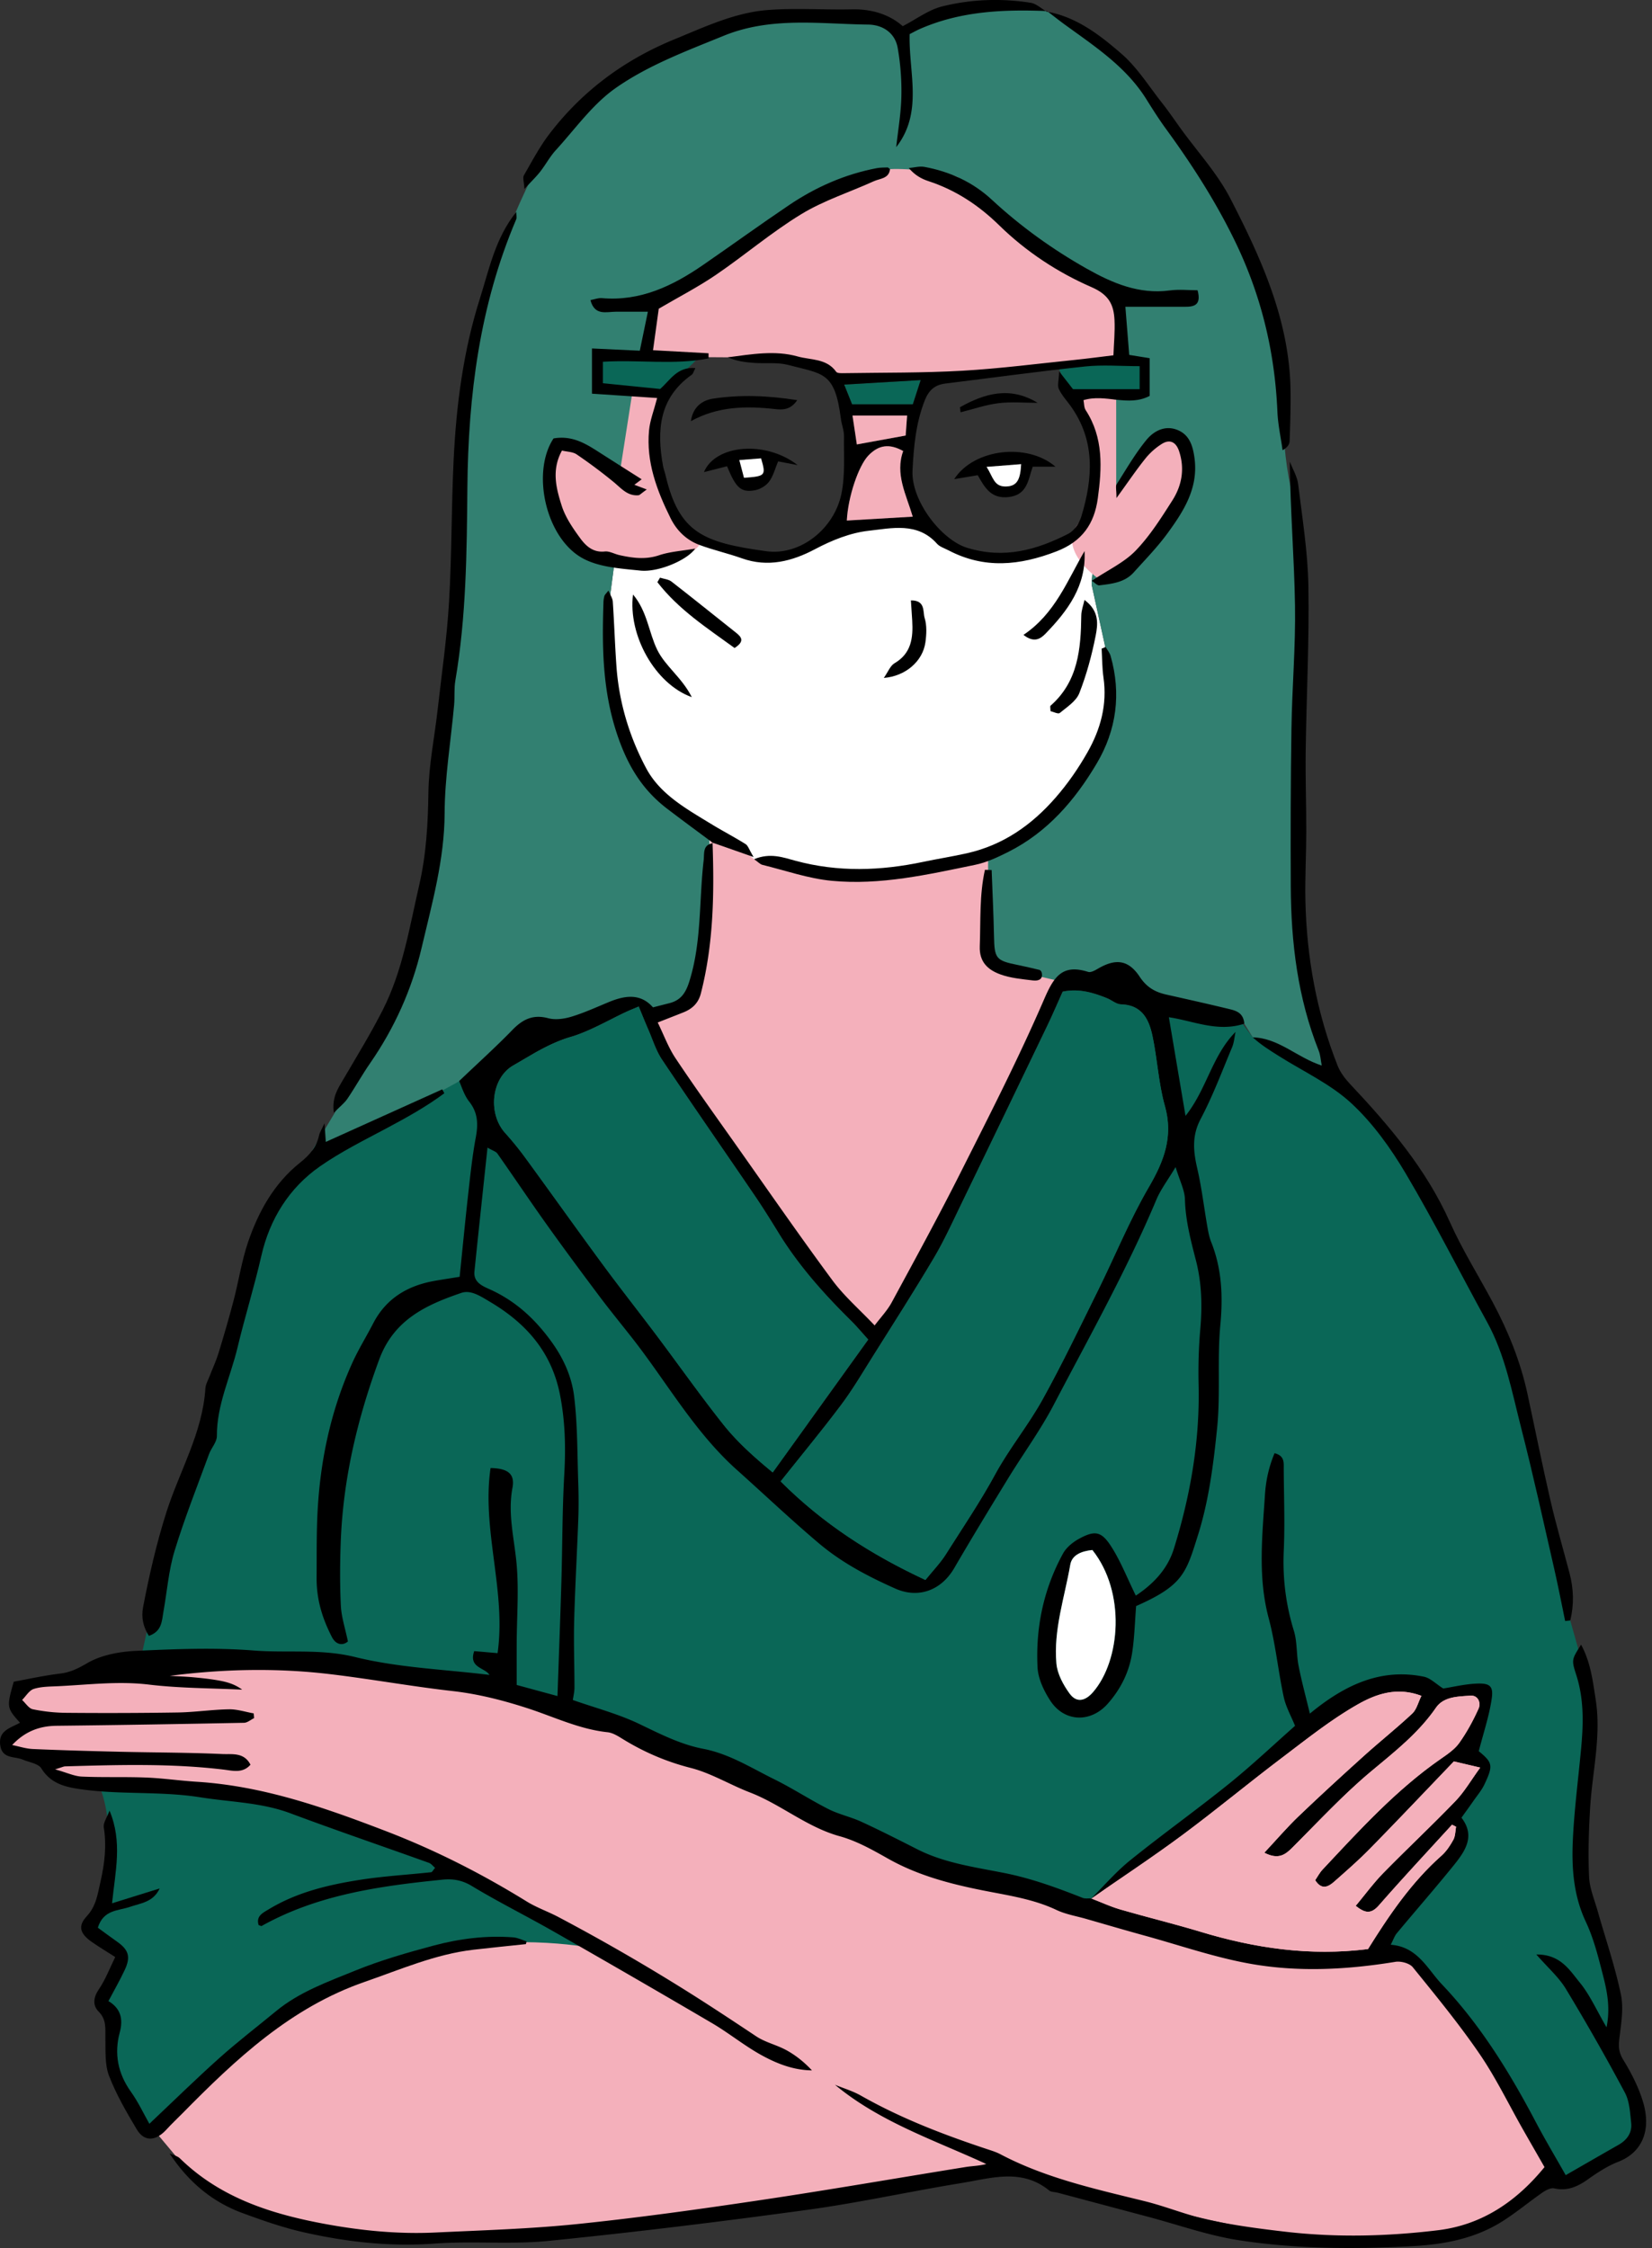 <svg version="1.0" id="Layer_1" xmlns="http://www.w3.org/2000/svg" x="0" y="0" width="230" height="313" xml:space="preserve"><rect width="100%" height="100%" fill="#333333" stroke="none"/><style>.st0{fill:#f4b0bb}.st1{fill:#fff}.st3{fill:#0a6757}</style><g id="XMLID_1039_"><path id="XMLID_1042_" class="st3" d="M128.184 52.916l-1.093 3.374h-8.463l-1.102-2.744 10.658-.63z"/><path id="XMLID_1041_" class="st3" d="M97.364 49.723l-5.184 5.011-9.764-.533 1.524-4.831z"/><path id="XMLID_1040_" class="st3" d="M147.255 50.896l5.912-.806 6.034.403.384 4.241-10.6.408z"/></g><path id="XMLID_1038_" class="st0" d="M98.383 115.391l6.534 3.933.373.188 6.132 1.468 8.109.76 13.274-1.357 5.372-1.818-.718 3.615.089 7.7.357 3.148 1.629 1.736 4.396 1.004 4.449.757-13.458 27.869-12.915 21.49-8.358-8.629-22.304-32.017-.868-4.016 5.535-1.872 1.791-4.857z"/><g id="XMLID_1031_"><path id="XMLID_1037_" class="st1" d="M98.383 125.573l.137.041.148-3.434c-.07.948-.166 2.114-.285 3.393z"/><path id="XMLID_1033_" class="st1" d="M143.522 115.906l10.917-13.384.072-9.571-2.506-11.453v-.633l.759-8.739-1.167-.154-2.114 3.071-5.798 1.928-8.385.677-4.151-2.768-4.072-2.407-5.939.779-6.025 1.384-4.803 2.335-3.987.677-3.389-.677-6.747-2.19-2.366-3.5-7.441.725-1.417 10.768s-1.499 8.994 1.221 16.546c2.719 7.551 2.801 11.133 9.312 14.552l3.256 2.279.062 2.697.179-4.137 5.996 4.914 6.065 1.481h14.534l12.333-1.745 5.601-3.455z"/><path id="XMLID_1032_" class="st1" d="M137.548 125.021l-.178 1.6.168-.089z"/></g><path id="XMLID_1030_" d="M43.442 160.224s4.435-7.443 7.202-12.001c2.768-4.558 6.714-12.047 8.525-25.967 1.812-13.919 4.417-33.7 4.417-33.7l.651-29.385s-.174-16.28 12.164-39.072c0 0 13.153-15.71 29.921-17.827C123.09.156 125.45 5.04 125.45 5.04s4.478-3.174 9.442-3.907c4.966-.732 9.882-1.081 16.119 3.175 6.238 4.256 15.302 16.738 18.313 22.004 3.012 5.265 8.466 15.603 8.791 19.917.326 4.314.037 14.625 1.565 21.557 1.528 6.933 1.284 45.843 1.284 45.843l.015 18.233 4.788 18.545-11.349-5.977-1.182-1.904-29.31-6.756-6.431-2.604.081-13.594 5.942-3.663 10.917-13.384.072-9.571-2.506-11.453v-.633l2.251-25.928 4.944-.189v-4.256l-4.586.318.786-9.06-63.216.956-1.447 6.66h-7.362l-.505 4.182 6.732 1.041-2.35 10.814-2.286 17.368s-1.499 8.994 1.221 16.546c2.719 7.551 2.801 11.133 9.312 14.552l3.256 2.279.081 3.582s-.896 16.199-3.093 19.618l-5.128 2.279-1.684-1.492-33.003 14.782-12.482 5.304z" fill="#328071"/><path id="XMLID_1028_" class="st0" d="M21.286 296.372s17.997-18.721 31.909-22.684c13.911-3.964 20.743-5.291 28.86-2.545 0 0-17.248-11.022-25.496-13.953-8.249-2.93-19.211-6.838-27.134-7.598s-20.94-.016-23.389-4.097c0 0-5.129-1.872-4.966-3.012s4.396-2.931 4.396-2.931-3.5-1.303-3.175-2.849c.326-1.547-.038-1.065 3.907-2.604 3.946-1.539 11.966-2.85 20.758-3.256 8.791-.408 41.188 3.174 54.131 7.895 12.943 4.722 45.842 19.045 65.447 25.887l3.744.406s8.547-6.431 17.583-13.432c9.035-7 20.161-19.24 29.06-17.094l2.85 1.709s4.069-1.469 6.675-.693c2.604.775-2.523 8.834-2.523 8.834s3.256.651 2.441 2.768c-.813 2.117-4.396 6.508-4.396 6.508s4.151.9-.325 6.109c-4.478 5.209-10.094 10.664-9.524 12.455l2.687-.456 3.256 2.735s7.001 7.65 10.175 13.023c3.175 5.373 7.814 14.001 7.814 14.001s-4.721 8.222-18.478 10.501-39.642-5.455-58.527-10.664l-44.446 7.49-35.328 2.769-16.967-1.872-9.488-3.012-6.431-4.233-5.1-6.105z"/><path id="XMLID_1027_" class="st0" d="M88.045 54.603l-1.862 11.918s-6.289-4.816-8.786-4.646c-2.496.17.216 13.456 2.497 13.954 2.28.499 1.736 2.899 9.116 2.589 7.381-.31 8.35-2.558 8.35-2.558s-5.969-4.32-6.612-14.917l1.433-5.803-4.136-.537z"/><path id="XMLID_1026_" class="st0" d="M155.401 55.648l.003 12.692s3.175-6.26 5.782-7.396c2.606-1.135 4.341.653 4.341 1.963s-.868 8.798-5.535 13.14c-4.667 4.341-7.249 4.38-7.249 4.38s-5.484-3.842-2.694-7.436c0 0 3.847-4.994 1.957-10.521s-2.748-6.824-2.748-6.824l3.485-.506 2.658.508z"/><path id="XMLID_1025_" class="st0" d="M89.77 49.673l1.753-8.683s9.127-2.685 13.465-7.38 16.312-9.908 18.924-10.061c2.612-.152 8.162.493 9.394 1.105 1.232.612 13.01 12.902 18.221 14.057 5.212 1.155 4.45 6.838 4.45 6.838l.039 4.124-16.118 1.954-10.931.76h-12.714l-5.861-2.713-9.049.075-11.573-.076z"/><path id="XMLID_1024_" class="st3" d="M82.055 271.144s-12.247-2.305-23.707 1.213c-11.459 3.516-19.644 7.396-28.738 16.127s-9.095 8.73-9.095 8.73-4.109-6.123-4.972-9.396c-.862-3.274.303-6.609.303-6.609s-2.122-2.364-1.212-4.002c.909-1.637 2.546-5.214 2.546-5.214s-5.76-2.485-4.972-3.94 2.486-6.124 2.486-6.124 1.395-7.094-.667-12.794l13.156-.424 19.911 4.79 15.073 5.699 19.888 11.944z"/><path id="XMLID_1023_" class="st3" d="M159.559 139.35l13.186 2.849 1.676 2.23 8.174 3.875 9.899 7.644 9.718 16.622 7.164 13.341 6.023 24.908 3.218 14.791 1.747 6.211 1.14 10.175-1.465 19.618 3.337 10.5 1.384 7.977-.489 5.943 4.465 6.555-.359 5.904-10.698 5.529-12.617-21-8.874-10.826-4.07-.456 3.582-5.893 7.571-8.547.244-2.117-.652-1.954 3.826-6.837-.004-1.869-2.031-.655 1.954-5.291-.082-2.523-2.69-1.471-4.065 2.084-4.071-2.404-7.977 1.259-5.617 4.602-31.42 25.397-19.944-5.292-44.689-19.699-18.64-5.86-25.723-3.501-22.386 1.141 4.315-19.538 8.139-25.233 5.21-17.664 5.291-7.489 23.688-12.943 56.167 58.609 18.625-20.676z"/><path id="XMLID_1013_" d="M151.861 264.39c1.823-1.809 3.509-3.787 5.498-5.391 4.517-3.643 9.248-7.018 13.764-10.659 3.217-2.595 6.226-5.448 9.18-8.056-.536-1.332-1.278-2.633-1.578-4.027-.781-3.629-1.13-7.362-2.086-10.938-1.53-5.719-.902-11.393-.53-17.145.137-2.126.556-3.95 1.341-5.85 1.434.363 1.274 1.357 1.279 2.246.021 3.773.171 7.554.003 11.32-.172 3.83.283 7.51 1.411 11.17.473 1.535.339 3.245.648 4.844.41 2.119.983 4.206 1.575 6.678 4.654-3.838 9.723-6.399 15.875-5.138.903.185 1.677 1.003 2.693 1.644 1.307-.205 2.929-.598 4.568-.68 1.9-.096 2.44.315 2.185 2.08-.35 2.414-1.149 4.764-1.805 7.326 1.925 1.592 2.043 1.969.792 4.617-.391.828-1.01 1.551-1.538 2.312-.526.757-1.07 1.501-1.664 2.331 1.97 2.557.516 4.656-1.065 6.616-2.587 3.204-5.301 6.306-7.938 9.472-.309.371-.465.868-.844 1.6 3.758.285 5.107 3.389 7.126 5.516 5.379 5.668 9.448 12.291 13.08 19.189 1.293 2.455 2.722 4.84 4.154 7.375 2.516-1.445 4.929-2.838 7.35-4.217 1.19-.68 1.913-1.69 1.765-3.055-.154-1.428-.224-2.998-.873-4.215a307.039 307.039 0 00-8.222-14.451c-.986-1.629-2.496-2.938-4.105-4.783 3.354-.037 4.637 2.189 6.032 3.89 1.416 1.724 2.34 3.851 3.739 6.247.657-3.277-.157-5.92-.83-8.536-.541-2.103-1.147-4.229-2.066-6.185-1.698-3.615-1.971-7.434-1.799-11.27.194-4.32.769-8.623 1.165-12.936.314-3.42.389-6.812-.693-10.153-.688-2.123-.604-2.15.678-4.2 1.346 2.494 1.637 5.104 2.037 7.676.794 5.09-.483 10.072-.781 15.107-.188 3.178-.286 6.375-.141 9.552.072 1.603.75 3.184 1.196 4.763 1.094 3.871 2.418 7.693 3.233 11.621.409 1.971.016 4.142-.223 6.198-.125 1.081-.067 1.877.542 2.872 1.116 1.822 2.13 3.783 2.746 5.82 1.255 4.147-.221 7.15-3.438 8.396-1.522.589-2.937 1.534-4.282 2.484-1.425 1.006-2.832 1.613-4.627 1.215-.48-.107-1.159.248-1.623.569-1.871 1.3-3.63 2.771-5.549 3.991-3.776 2.402-8.059 3.234-12.438 3.478-8.112.449-16.245.417-24.277-.815-4.278-.656-8.43-2.145-12.637-3.262-4.203-1.117-8.404-2.24-12.607-3.359-.399-.106-.903-.075-1.192-.311-3.842-3.129-8.094-1.699-12.209-1.031-7.142 1.158-14.221 2.737-21.383 3.719-12.008 1.645-24.044 3.12-36.102 4.334-5.247.528-10.595-.017-15.863.375-6.183.46-12.212-.221-18.185-1.567-2.92-.658-5.779-1.657-8.594-2.696-4.249-1.567-7.57-4.404-10.123-8.295.493.23 1.094.352 1.463.711 5.675 5.535 12.827 7.768 20.357 9.145 5.008.914 10.063 1.402 15.154 1.162 6.618-.313 13.255-.506 19.839-1.185 8.538-.88 17.049-2.075 25.541-3.34 9.511-1.416 18.987-3.066 28.482-4.595.918-.148 1.86-.152 2.876-.418-7.194-3.325-14.797-5.829-21.067-11.033 1.205.496 2.479.869 3.604 1.508 5.704 3.238 11.791 5.547 17.995 7.592.492.162.989.338 1.446.58 6.317 3.33 13.221 4.832 20.072 6.527 3.01.744 5.907 1.961 8.933 2.611 3.537.76 7.145 1.238 10.744 1.652 7.053.811 14.143.634 21.156-.217 5.958-.723 10.798-3.842 14.834-8.791-.994-1.736-2.011-3.502-3.018-5.273-1.993-3.508-3.756-7.172-6.026-10.488-2.864-4.182-6.095-8.119-9.291-12.062-.454-.561-1.664-.881-2.434-.755-6.668 1.09-13.391 1.452-20.021.297-5.032-.878-9.921-2.584-14.866-3.945-2.731-.752-5.449-1.551-8.172-2.334-1.379-.396-2.837-.633-4.117-1.24-3.212-1.521-6.676-2.015-10.09-2.691-4.652-.922-9.186-2.098-13.368-4.459-2.146-1.211-4.364-2.465-6.711-3.111-4.589-1.266-8.179-4.43-12.527-6.107-2.775-1.072-5.389-2.684-8.238-3.411-3.463-.884-6.609-2.251-9.604-4.113-.604-.376-1.287-.781-1.968-.854-3.938-.419-7.453-2.144-11.146-3.343-3.386-1.098-6.863-1.988-10.461-2.393-5.728-.646-11.409-1.688-17.134-2.363-7.376-.869-14.777-.708-22.208.248 1.109.065 2.223.104 3.329.205 1.138.105 2.276.229 3.4.426 1.158.203 2.3.504 3.35 1.293-4.332-.213-8.692-.189-12.988-.707-4.256-.511-8.427.023-12.633.225-1.136.054-2.317.042-3.38.375-.644.201-1.098 1.007-1.636 1.541.492.449.927 1.179 1.488 1.295 1.502.312 3.058.483 4.595.496a638.2 638.2 0 0015.593-.047c2.376-.039 4.748-.402 7.125-.443 1.146-.02 2.298.368 3.446.57l.054.656c-.468.227-.933.643-1.405.652-8.696.173-17.394.32-26.091.416-2.359.025-4.382.758-6.188 2.68.964.193 1.922.516 2.893.557 4.028.176 8.061.287 12.092.381 4.766.111 9.534.103 14.294.318 1.321.06 3.005-.279 3.898 1.484-1.083 1.238-2.479.83-3.736.68-7.345-.879-14.708-.66-22.072-.449-.196.006-.39.111-1.391.415 1.676.472 2.688.962 3.723 1.009 2.975.133 5.961.014 8.938.132 2.361.094 4.712.44 7.073.589 9.219.582 17.724 3.568 26.295 6.859 6.926 2.66 13.377 5.947 19.631 9.807 1.395.861 2.98 1.406 4.437 2.178a282.386 282.386 0 0117.181 9.882c3.495 2.177 6.914 4.44 10.338 6.718 1.273.846 2.869 1.192 4.222 1.939 1.296.715 2.467 1.655 3.533 2.8-2.54-.03-4.796-.913-6.875-2.038-2.449-1.325-4.634-3.129-7.041-4.544a2047.844 2047.844 0 00-22.069-12.767c-3.77-2.152-7.667-4.088-11.379-6.33-1.374-.83-2.657-1.02-4.133-.869-8.7.883-17.317 2.08-25.125 6.445-.057.031-.176-.052-.418-.132-.364-1.267.557-1.679 1.47-2.229 3.915-2.357 8.266-3.383 12.688-4.074 3.266-.51 6.58-.697 9.87-1.053.142-.016.258-.277.546-.609-.289-.24-.537-.58-.865-.699-6.43-2.307-12.896-4.514-19.296-6.902-4.06-1.516-8.323-1.548-12.508-2.217-5.426-.866-10.909-.361-16.318-1.08-2.23-.297-4.432-.691-5.825-2.939-.425-.684-1.696-.854-2.591-1.23-1.154-.488-2.855-.072-3.136-1.975-.31-2.1 1.459-2.432 2.748-3.164-1.858-2.066-1.877-2.171-.87-5.713 1.998-.36 4.193-.854 6.416-1.121 1.442-.172 2.522-.709 3.797-1.453 1.947-1.138 4.48-1.607 6.794-1.716 5.45-.255 10.945-.479 16.369-.052 4.7.369 9.377-.268 14.154.912 6.072 1.498 12.461 1.717 18.695 2.486-.616-1.037-2.93-.959-2.12-3.312 1.007.088 2.081.182 3.254.283 1.229-8.652-2.237-17.143-.976-25.773 2.393.046 3.417.797 3.05 2.75-.673 3.58.23 6.973.561 10.46.35 3.694.042 7.45.028 11.181-.008 1.949-.001 3.9-.001 5.812 2.202.6 4.062 1.105 5.68 1.545.183-5.314.387-10.649.544-15.986.146-4.963.117-9.936.401-14.891.214-3.742.128-7.397-.602-11.098-1.175-5.955-4.731-9.951-9.763-12.926-1.245-.736-2.626-1.688-3.96-1.233-4.903 1.67-9.396 3.726-11.442 9.276-3.036 8.232-5.026 16.619-5.355 25.381-.111 2.967-.131 5.945.016 8.909.077 1.569.6 3.116.982 4.964-.698.611-1.658.504-2.235-.625-1.319-2.58-2.145-5.178-2.124-8.272.019-2.644-.015-5.311.081-7.972.275-7.625 1.745-14.983 4.907-21.951.847-1.865 1.938-3.617 2.878-5.441 1.79-3.469 4.747-5.248 8.477-5.926 1.112-.201 2.231-.364 3.572-.582.4-3.896.774-7.797 1.21-11.688.289-2.579.563-5.167 1.038-7.716.342-1.838.314-3.426-.919-4.99-.729-.926-1.07-2.159-1.399-2.857 2.7-2.575 5.135-4.769 7.412-7.116 1.432-1.476 2.865-2.2 4.981-1.637.998.266 2.221.099 3.24-.21 1.773-.538 3.476-1.32 5.195-2.032 2.245-.929 4.411-1.261 6.16.733.88-.225 1.576-.405 2.275-.581 1.562-.392 2.264-1.388 2.763-2.958 1.761-5.535 1.358-11.29 2.018-16.931.113-.975-.171-2.189 1.337-2.39l-.101-.07c.249 7.058.145 14.086-1.626 20.991-.348 1.353-1.198 2.144-2.425 2.634-1.049.419-2.103.828-3.581 1.41.854 1.747 1.482 3.484 2.478 4.977 2.696 4.043 5.537 7.991 8.343 11.962 4.475 6.333 8.886 12.714 13.494 18.948 1.632 2.209 3.761 4.049 5.887 6.294.834-1.112 1.762-2.077 2.377-3.211 3.253-6.007 6.532-12.005 9.604-18.106 4.005-7.954 8.07-15.895 11.6-24.063 1.359-3.145 2.516-4.993 6.143-3.845.372.118.948-.204 1.358-.444 2.453-1.435 4.238-1.272 5.823 1.125.968 1.464 2.131 2.125 3.686 2.474 2.909.654 5.819 1.303 8.716 2.005.977.236 2.031.499 2.16 2.05-3.705 1.23-7.127-.405-10.503-.894l2.317 13.731c2.951-3.688 3.685-8.375 6.966-11.69-.155.717-.205 1.479-.483 2.145-1.404 3.349-2.681 6.771-4.374 9.972-1.237 2.338-1.03 4.48-.481 6.862.623 2.699.945 5.467 1.423 8.2.123.704.263 1.423.526 2.083 1.492 3.752 1.645 7.567 1.268 11.582-.442 4.721.032 9.527-.44 14.242-.504 5.018-1.149 10.129-2.651 14.91-1.683 5.36-2.075 7.047-8.631 9.943-.178 2.211-.227 4.369-.551 6.486-.409 2.682-1.577 5.047-3.402 7.111-2.368 2.68-6.048 2.598-8.023-.465-.876-1.357-1.669-3.028-1.748-4.595-.279-5.571.848-10.927 3.548-15.854.464-.846 1.363-1.58 2.232-2.053 2.176-1.184 3.087-1.07 4.452 1.039 1.316 2.031 2.204 4.341 3.45 6.876 2.297-1.522 4.379-3.577 5.29-6.503 2.312-7.424 3.633-15.014 3.45-22.834-.06-2.584.011-5.186.235-7.76.281-3.225.209-6.398-.598-9.537-.721-2.808-1.463-5.59-1.539-8.535-.034-1.289-.715-2.561-1.301-4.497-1.086 1.819-2.069 3.098-2.674 4.535-4.139 9.837-9.36 19.132-14.295 28.565-1.863 3.561-4.265 6.838-6.368 10.277-2.53 4.135-5.049 8.279-7.489 12.469-1.76 3.021-4.915 4.307-8.217 2.831-3.748-1.675-7.367-3.554-10.582-6.263-3.918-3.303-7.618-6.826-11.432-10.232-5.932-5.301-9.754-12.189-14.562-18.332-1.529-1.953-3.105-3.87-4.593-5.854-2.478-3.306-4.939-6.624-7.338-9.986-2.331-3.27-4.564-6.607-6.873-9.893-.199-.283-.639-.395-1.376-.824-.634 5.977-1.243 11.602-1.818 17.229-.148 1.443.982 1.987 2.021 2.448 3.615 1.604 6.356 4.105 8.687 7.324 1.714 2.367 2.841 4.913 3.173 7.648.482 3.979.433 8.024.572 12.043.057 1.642.068 3.288.008 4.93-.175 4.761-.452 9.52-.578 14.281-.082 3.084.043 6.174.042 9.26 0 .615-.155 1.23-.225 1.744 3.119 1.098 6.332 1.934 9.27 3.344 2.882 1.385 5.745 2.848 8.854 3.445 3.654.701 6.68 2.648 9.892 4.233 2.579 1.272 5 2.864 7.566 4.164 1.458.738 3.109 1.083 4.597 1.769 2.619 1.207 5.191 2.515 7.763 3.82 3.845 1.954 8.099 2.502 12.224 3.33 3.766.757 7.282 2.053 10.808 3.442.351.138.785.062 1.187.075 1.353.513 2.669 1.134 4.051 1.535 3.708 1.08 7.468 1.988 11.165 3.105 7.575 2.292 15.256 3.428 23.336 2.408 2.886-4.624 5.991-9.242 10.211-12.984.684-.606 1.225-1.422 1.667-2.231.283-.519.265-1.203.381-1.813l-.564-.285c-3.4 3.73-6.853 7.416-10.172 11.217-1.112 1.273-1.951 1.107-3.239.078 1.342-1.609 2.486-3.182 3.833-4.557 3.312-3.382 6.773-6.619 10.056-10.029 1.248-1.297 2.169-2.908 3.446-4.658l-3.669-.861c-3.764 3.925-7.664 8.047-11.633 12.1-1.596 1.631-3.322 3.136-5.034 4.646-.827.73-1.75 1.196-2.64-.213.339-.494.623-1.046 1.03-1.48 5.16-5.504 10.237-11.095 16.491-15.434.925-.641 1.919-1.32 2.552-2.215 1.047-1.48 1.931-3.103 2.673-4.76.365-.814-.083-1.869-1.108-1.799-1.724.117-3.744.111-4.823 1.676-2.457 3.562-5.764 6.135-9.032 8.867-3.885 3.248-7.35 7.002-10.941 10.592-1.015 1.014-1.954 1.742-3.925.73 1.729-1.849 3.179-3.545 4.782-5.08 2.989-2.862 6.044-5.658 9.117-8.43 2.207-1.989 4.538-3.842 6.705-5.872.603-.565.815-1.546 1.267-2.456-3.408-1.306-6.353-.23-8.821 1.166-3.735 2.113-7.137 4.843-10.578 7.445-4.684 3.541-9.204 7.297-13.919 10.795-4.156 3.081-8.477 5.927-12.721 8.876zm-23.019-44.416c1.006-1.25 2.075-2.35 2.878-3.621 2.31-3.659 4.74-7.236 6.816-11.056 1.961-3.608 4.611-6.839 6.604-10.433 2.747-4.952 5.193-10.073 7.707-15.152 2.382-4.812 4.416-9.82 7.11-14.447 2.118-3.636 3.415-7.039 2.219-11.302-.889-3.166-1.042-6.531-1.732-9.763-.488-2.287-1.468-4.3-4.375-4.369-.664-.016-1.304-.601-1.977-.869-1.914-.763-3.858-1.364-6.142-.9-.704 1.565-1.387 3.173-2.143 4.746a7898.079 7898.079 0 01-12.002 24.879c-1.216 2.508-2.369 5.059-3.787 7.449-2.746 4.627-5.647 9.162-8.511 13.718-1.435 2.282-2.808 4.62-4.423 6.771-2.751 3.661-5.672 7.195-8.398 10.627 5.896 5.899 12.586 10.195 20.156 13.722zm-7.959-33.471c-.877-.965-1.595-1.833-2.393-2.62-3.763-3.715-7.268-7.638-10.054-12.161-1.079-1.751-2.162-3.502-3.318-5.202-4.308-6.333-8.684-12.62-12.942-18.984-.848-1.268-1.306-2.798-1.924-4.216-.441-1.013-.851-2.041-1.323-3.182-.743.316-1.21.502-1.665.711-2.61 1.203-5.127 2.717-7.853 3.534-2.924.877-5.402 2.48-7.954 3.951-3.104 1.789-3.545 6.744-1.12 9.418a44.048 44.048 0 012.897 3.579c3.585 4.908 7.105 9.862 10.709 14.756 2.444 3.32 5.004 6.555 7.479 9.852 3.101 4.127 6.075 8.352 9.283 12.393 1.96 2.468 4.336 4.578 6.877 6.673l13.301-18.502zm31.205 29.303c-1.562.148-2.847.717-3.075 2.029-.795 4.573-2.354 9.074-1.935 13.777.13 1.446.952 2.964 1.833 4.176.955 1.314 2.163 1.079 3.272-.203 3.823-4.42 4.576-13.906-.095-19.779z"/><path id="XMLID_1007_" d="M91.491 55.415l-9.075-.604v-6.296l6.661.313 1.124-5.428c-1.616 0-3.034-.004-4.451.001-1.354.005-2.964.599-3.548-1.62.608-.113 1.099-.315 1.568-.274 5.374.475 9.878-1.694 14.124-4.622 4.004-2.761 7.942-5.617 11.974-8.336 3.711-2.503 7.759-4.285 12.18-5.134.497-.095 1.015-.084 1.524-.102.079-.003.162.109.34.237-.139 1.333-1.397 1.293-2.242 1.677-3.371 1.532-6.97 2.677-10.105 4.586-4.143 2.523-7.872 5.715-11.89 8.456-2.465 1.681-5.139 3.057-7.961 4.712l-.797 5.78 7.731.425.001.716c-4.793.944-9.713.157-14.71.466v2.987l7.967.802c1.379-1.182 2.354-3.134 4.903-2.908-.239.46-.301.785-.494.921-4.58 3.229-4.905 7.788-4 12.731.074.405.233.795.327 1.197 1.888 8.092 5.238 9.434 14.033 10.646 4.76.656 9.46-3.13 10.467-7.973.539-2.59.328-5.345.364-8.027.011-.809-.328-1.616-.433-2.434-.84-6.551-2.42-6.21-7.355-7.504-1.466-.384-3.084-.17-4.629-.273-1.261-.084-2.518-.233-3.748-.785 3.263-.422 6.545-1.013 9.714-.118 1.811.512 4.034.25 5.364 2.136.156.221.743.195 1.129.189 5.483-.087 10.977-.025 16.447-.338 5.266-.302 10.51-.988 15.761-1.522 1.641-.167 3.276-.389 5.261-.628.06-1.667.229-3.298.148-4.917-.105-2.138-.781-3.521-3.205-4.576-4.722-2.055-9.113-4.95-12.836-8.593-2.869-2.808-6.064-4.918-9.866-6.165-.957-.314-1.859-.798-2.735-1.819.729-.062 1.489-.288 2.184-.16 3.533.651 6.741 2.123 9.368 4.56 4.042 3.748 8.491 6.942 13.258 9.628 3.505 1.975 7.245 3.588 11.514 3.014 1.303-.175 2.648-.027 3.885-.027.562 2.123-.517 2.305-1.807 2.301-2.674-.008-5.349-.002-8.245-.002l.535 6.7 2.844.459v5.252c-3.037 1.584-6.116-.357-9.211.592.096.468.063 1.018.306 1.389 2.501 3.841 2.267 8.062 1.685 12.296-.483 3.518-2.16 5.985-5.752 7.369-5.124 1.975-10.039 2.47-15.025-.143-.552-.29-1.224-.488-1.614-.928-2.704-3.043-6.329-2.151-9.504-1.8-2.515.278-5.082 1.296-7.464 2.56-3.177 1.686-6.561 2.573-10.191 1.278-1.951-.696-3.99-1.147-5.928-1.873-1.8-.674-3.146-1.987-4.002-3.715-1.907-3.849-3.411-7.83-2.996-12.226.131-1.402.678-2.765 1.128-4.506zm57.894-1.236h9.28V50.98c-2.65 0-5.139-.216-7.576.042-6.495.685-12.968 1.579-19.45 2.375-1.489.183-2.324.908-2.901 2.378-1.236 3.155-1.528 6.432-1.693 9.739-.208 4.192 4.002 9.661 7.632 10.766 5.135 1.563 9.636.294 14.064-1.965.813-.415 1.53-1.489 1.808-2.405 1.621-5.341 1.979-10.61-1.547-15.46-.549-.755-1.204-1.462-1.588-2.294-.223-.48 0-1.165.049-2.441l1.922 2.464zm-23.638 8.618c-1.941-1.079-3.438-.848-4.855.634-1.352 1.416-2.821 5.693-2.992 9.043l9.178-.539c-.921-3.106-2.491-5.935-1.331-9.138zm2.437-9.881l-10.657.629 1.102 2.744h8.463c.356-1.103.693-2.142 1.092-3.373zm-9.495 4.937l.605 4.023 6.796-1.238.204-2.786-7.605.001z"/><path id="XMLID_1006_" d="M217.91 225.696c-.504-2.422-.968-4.853-1.521-7.264-1.504-6.553-2.934-13.127-4.607-19.637-1.286-5.006-2.213-10.14-4.759-14.762-3.785-6.869-7.308-13.893-11.304-20.637-2.098-3.54-4.591-7.028-7.59-9.8-2.903-2.684-6.683-4.42-10.081-6.567-1.253-.792-2.517-1.569-3.628-2.602 3.635.103 6.123 2.797 9.599 3.926-.152-.785-.179-1.455-.413-2.043-2.926-7.352-3.863-15.046-3.898-22.88-.033-7.346-.02-14.694.094-22.039.088-5.698.587-11.397.495-17.089-.106-6.626-.657-13.246-.729-20.035.402 1.047 1.035 2.065 1.167 3.145.58 4.729 1.348 9.471 1.427 14.219.127 7.625-.271 15.258-.376 22.889-.052 3.761.086 7.523.081 11.285-.004 3.189-.19 6.381-.122 9.568.171 7.916 1.56 15.617 4.485 22.998.368.927 1.019 1.797 1.71 2.533 5.47 5.818 10.609 11.832 13.923 19.248 1.719 3.849 3.982 7.452 5.973 11.181 2.152 4.031 3.854 8.24 4.824 12.72 1.067 4.936 2.056 9.89 3.192 14.809.788 3.41 1.772 6.773 2.665 10.159.583 2.214.645 4.413.101 6.589l-.708.086z"/><path id="XMLID_1005_" d="M71.879 29.506c0 .461.092.792-.013 1.039-5.083 11.95-6.682 24.499-6.795 37.378-.079 8.958-.158 17.943-1.675 26.827-.191 1.118-.07 2.285-.173 3.422-.454 5.017-1.301 10.031-1.32 15.048-.024 6.482-1.766 12.601-3.211 18.77-1.346 5.743-3.765 11.132-7.16 16.032-1.116 1.611-2.068 3.337-3.169 4.96-.418.616-1.046 1.089-1.884 1.936-.282-2.116.531-3.294 1.257-4.536 1.886-3.224 3.846-6.415 5.539-9.739 2.785-5.468 3.729-11.504 5.089-17.414.984-4.272 1.22-8.56 1.282-12.93.055-3.811.846-7.609 1.275-11.417.566-5.02 1.299-10.033 1.596-15.07.391-6.608.32-13.243.643-19.857.368-7.579 1.337-15.073 3.644-22.359 1.308-4.13 2.147-8.43 5.075-12.09z"/><path id="XMLID_1004_" d="M45.181 156.395l.18 2.589 16.213-7.317.286.545c-2.557 1.905-5.347 3.438-8.173 4.945-3.103 1.652-6.278 3.236-9.149 5.24-4.308 3.006-6.994 7.373-8.144 12.416-.982 4.314-2.305 8.523-3.327 12.814-.977 4.096-2.9 7.965-2.872 12.316.005.83-.774 1.643-1.089 2.5-1.639 4.48-3.408 8.922-4.799 13.479-.831 2.722-1.045 5.631-1.549 8.454-.23 1.296-.196 2.751-2.032 3.383-.767-1.226-1.089-2.519-.806-3.991.854-4.453 1.857-8.851 3.236-13.191 1.826-5.751 5.048-11.068 5.439-17.274.037-.579.373-1.142.59-1.706.406-1.06.896-2.094 1.229-3.176.751-2.455 1.473-4.92 2.121-7.402.704-2.693 1.112-5.479 2.008-8.104 1.453-4.254 3.639-8.176 7.207-11.021 1.367-1.091 2.329-2.181 2.68-3.858.074-.353.302-.677.751-1.641z"/><path id="XMLID_1003_" d="M73.222 270.675c-2.429.258-4.859.496-7.285.778-5.309.618-10.167 2.749-15.156 4.476-10.315 3.57-17.966 10.777-25.393 18.319-.727.737-1.487 1.444-2.182 2.21-1.525 1.682-3.109 1.779-4.172-.003-1.431-2.401-2.857-4.854-3.854-7.45-.602-1.564-.47-3.443-.507-5.184-.029-1.345.199-2.604-.941-3.754-.847-.854-.753-1.956.032-3.104.913-1.334 1.492-2.896 2.28-4.488-1.243-.797-2.286-1.418-3.276-2.113-1.632-1.147-1.959-2.201-.693-3.564 1.316-1.418 1.518-3.073 1.91-4.789.578-2.522.874-5.006.465-7.592-.102-.641.455-1.385.798-2.322 1.825 4.359.807 8.412.352 12.896l6.632-2.067c-.909 1.928-2.626 2.04-4.172 2.573-1.593.549-3.658.361-4.437 2.891.743.541 1.683 1.246 2.643 1.92 1.648 1.156 1.962 2.118 1.099 3.966-.654 1.401-1.43 2.745-2.267 4.333 1.647.978 2.101 2.412 1.573 4.366-.795 2.944-.265 5.714 1.558 8.262 1.012 1.415 1.755 3.022 2.568 4.454 3.311-3.124 6.458-6.217 9.742-9.155 2.542-2.274 5.259-4.354 7.893-6.527 3.264-2.692 7.219-4.093 11.04-5.65 3.523-1.435 7.219-2.493 10.901-3.479 3.615-.967 7.335-1.436 11.099-1.143.623.049 1.227.363 1.839.555l-.089.385z"/><path id="XMLID_1002_" d="M145.772 1.542c-6.055-.251-12.038.004-17.705 2.494-.473.208-.924.463-1.42.714-.159 5.319 1.918 10.878-1.872 15.738.254-2.354.67-4.705.717-7.062a34.52 34.52 0 00-.515-6.78c-.378-2.103-2.122-3.199-4.099-3.223-6.746-.081-13.517-1.14-20.141 1.566-5.185 2.118-10.485 4.089-15.029 7.276-3.217 2.256-5.622 5.685-8.328 8.646-.825.904-1.413 2.022-2.172 2.993-.555.708-1.213 1.336-2.198 2.405-.053-1.018-.258-1.57-.07-1.896 1.132-1.967 2.2-3.999 3.574-5.792 4.573-5.973 10.428-10.3 17.395-13.152 4.214-1.725 8.384-3.714 12.966-4.072 3.884-.304 7.812-.008 11.717-.095 2.831-.062 5.288.744 7.091 2.344 1.93-.997 3.613-2.286 5.502-2.755 4.025-1 8.183-1.148 12.306-.505.784.122 1.48.802 2.217 1.225l.064-.069z"/><path id="XMLID_1001_" d="M145.707 1.613c4.159.729 7.4 3.253 10.421 5.868 2.215 1.917 3.829 4.535 5.673 6.871.9 1.141 1.716 2.349 2.567 3.528 2.346 3.249 5.133 6.271 6.946 9.794 4.295 8.347 8.198 16.914 8.358 26.594.039 2.382-.043 4.768-.127 7.149-.017.45-.304.89-.977 1.265-.248-1.784-.644-3.562-.721-5.354-.359-8.381-2.266-16.292-5.979-23.895-2.69-5.509-5.952-10.571-9.534-15.485-.972-1.334-1.858-2.733-2.733-4.134-2.83-4.534-7.203-7.369-11.39-10.416-.825-.601-1.624-1.239-2.438-1.859a2.62 2.62 0 01-.066.074z"/><path id="XMLID_1000_" d="M153.935 90.081c.234.412.561.798.687 1.24 1.498 5.254.828 10.309-1.918 14.954-3.036 5.137-6.876 9.601-12.342 12.344-1.466.736-3.006 1.46-4.595 1.788-6.585 1.356-13.204 2.872-19.971 2.226-3.258-.311-6.439-1.433-9.647-2.221-.324-.08-.591-.391-1.16-.787 2.235-.934 4.064-.243 5.746.213 5.951 1.615 11.862 1.41 17.812.155 2.027-.428 4.078-.744 6.098-1.201 5.01-1.134 8.98-3.905 12.325-7.747 1.705-1.957 3.152-4.05 4.429-6.297 1.849-3.252 2.767-6.661 2.231-10.423-.188-1.325-.177-2.678-.256-4.019.187-.076.373-.151.561-.225z"/><path id="XMLID_999_" d="M77.067 61.043c2.698-.468 4.613.812 6.545 2.049 1.857 1.188 3.721 2.366 5.725 3.639l-1.017.764 1.729.654c-.838.594-.985.787-1.149.802-1.537.137-2.399-.962-3.441-1.82a71.3 71.3 0 00-5.18-3.871c-.532-.363-1.317-.355-2.039-.529-1.486 2.705-.804 5.271-.034 7.687.521 1.632 1.564 3.146 2.597 4.55.778 1.059 1.788 1.99 3.396 1.815.654-.071 1.354.354 2.044.505 1.83.404 3.615.656 5.508.023 1.539-.515 3.217-.612 5.03-.929-1.033 1.553-5.09 3.326-7.621 3.062-2.715-.283-5.696-.452-8.006-1.698-5.175-2.79-7.211-11.981-4.087-16.703z"/><path id="XMLID_998_" d="M99.303 117.393c-2.147-1.603-4.312-3.185-6.44-4.814-3.467-2.654-5.487-6.007-6.931-10.3-2.06-6.12-2.117-12.175-1.916-18.386a3.67 3.67 0 01.135-.918c.054-.179.23-.321.558-.75.252.613.575 1.063.606 1.533.202 3 .297 6.006.51 9.004.356 5.03 1.8 9.818 4.146 14.211 1.938 3.63 5.598 5.64 9.021 7.737 1.582.97 3.235 1.824 4.808 2.809.35.219.493.767 1.118 1.804-2.354-.826-4.043-1.42-5.724-2.007l.109.077z"/><path id="XMLID_997_" d="M152.006 80.866c2.287-1.529 4.513-2.553 6.099-4.194 1.991-2.062 3.563-4.562 5.118-7 1.33-2.086 1.75-4.433.928-6.876-.42-1.245-1.272-1.697-2.399-.989a9.334 9.334 0 00-2.275 2.021c-1.265 1.576-2.398 3.257-4.036 5.516 0-1.176-.147-1.646.023-1.914 1.332-2.096 2.583-4.27 4.15-6.181.973-1.186 2.49-2.051 4.18-1.439 1.768.64 2.265 2.175 2.507 3.937.577 4.212-1.516 7.444-3.799 10.562-1.398 1.909-3.072 3.618-4.658 5.385-1.27 1.414-3.058 1.587-4.787 1.804-.294.035-.643-.374-1.051-.632z"/><path id="XMLID_996_" d="M138.061 121.133c.113 3.058.266 6.115.328 9.174.063 3.164.255 3.435 3.357 4.055 1.008.202 2.006.446 3.006.684.081.019.138.142.249.263.303 1.008-.381 1.296-1.174 1.199-1.537-.188-3.13-.323-4.564-.85-1.69-.621-2.938-1.691-2.854-3.915.134-3.563-.065-7.141.72-10.638l.932.028z"/><path id="XMLID_993_" d="M111.053 64.757l-2.721-.519c-.412.974-.664 2.024-1.257 2.822-.438.588-1.278 1.081-2.009 1.205-1.917.326-2.608-.338-3.843-3.35l-3.217.818c1.565-3.799 8.522-4.479 13.047-.976zm-8.119-.702l.65 2.466c3.006-.22 3.071-.297 2.375-2.705l-3.025.239z"/><path id="XMLID_992_" d="M150.989 83.531c2.085 1.545 1.871 3.373 1.55 4.998-.535 2.709-1.266 5.414-2.272 7.981-.437 1.113-1.718 1.932-2.72 2.757-.224.185-.887-.165-1.291-.255 0-.39-.084-.678.012-.762 3.84-3.373 4.217-7.902 4.274-12.562.009-.721.291-1.438.447-2.157z"/><path id="XMLID_991_" d="M96.316 97.063c-5.126-1.829-8.901-8.655-8.183-14.289 1.987 2.354 2.178 5.235 3.352 7.66 1.129 2.333 3.432 3.862 4.831 6.629z"/><path id="XMLID_990_" d="M91.892 80.428c.539.176 1.181.221 1.603.548 3.02 2.343 5.991 4.748 8.987 7.121.771.61 1.222 1.199-.21 2.123-3.755-2.733-7.778-5.319-10.749-9.167l.369-.625z"/><path id="XMLID_989_" d="M142.493 88.393c4.408-2.958 6.099-7.553 8.503-11.668.25 4.854-2.344 8.309-5.438 11.503-.735.759-1.622 1.298-3.065.165z"/><path id="XMLID_988_" d="M96.187 58.637c.296-1.988 1.563-2.908 3.121-3.141 3.77-.563 7.551-.431 11.684.217-.963 1.438-2.148 1.346-3.147 1.235-4.011-.447-7.919-.375-11.658 1.689z"/><path id="XMLID_987_" d="M123.049 94.387c.59-.839.893-1.694 1.491-2.045 2.372-1.39 2.597-3.569 2.463-5.939-.051-.904-.117-1.806-.183-2.81 2.054-.029 1.648 1.587 1.911 2.44.324 1.048.265 2.281.109 3.397-.363 2.613-2.739 4.709-5.791 4.957z"/><path id="XMLID_986_" class="st3" d="M128.842 219.974c-7.569-3.526-14.26-7.822-20.155-13.723 2.726-3.432 5.646-6.966 8.398-10.627 1.615-2.15 2.988-4.488 4.423-6.771 2.863-4.556 5.765-9.091 8.511-13.718 1.418-2.391 2.571-4.941 3.787-7.449 4.017-8.285 8.014-16.58 12.002-24.879.756-1.573 1.438-3.181 2.143-4.746 2.283-.464 4.228.138 6.142.9.673.268 1.312.853 1.977.869 2.907.069 3.887 2.083 4.375 4.369.69 3.232.844 6.597 1.732 9.763 1.196 4.263-.101 7.666-2.219 11.302-2.694 4.627-4.729 9.635-7.11 14.447-2.514 5.079-4.96 10.2-7.707 15.152-1.992 3.594-4.643 6.824-6.604 10.433-2.076 3.819-4.507 7.396-6.816 11.056-.804 1.272-1.873 2.372-2.879 3.622z"/><path id="XMLID_985_" class="st3" d="M120.883 186.503l-13.3 18.501c-2.541-2.095-4.917-4.205-6.877-6.673-3.208-4.041-6.183-8.266-9.283-12.393-2.476-3.297-5.035-6.531-7.479-9.852-3.604-4.894-7.124-9.848-10.709-14.756a44.048 44.048 0 00-2.897-3.579c-2.425-2.674-1.983-7.629 1.12-9.418 2.552-1.471 5.03-3.074 7.954-3.951 2.726-.817 5.242-2.332 7.853-3.534.455-.209.922-.395 1.665-.711.473 1.141.882 2.169 1.323 3.182.618 1.417 1.076 2.948 1.924 4.216 4.259 6.365 8.635 12.651 12.942 18.984 1.156 1.7 2.239 3.451 3.318 5.202 2.786 4.523 6.291 8.446 10.054 12.161.797.788 1.515 1.656 2.392 2.621z"/><path id="XMLID_984_" class="st0" d="M151.861 264.39c4.244-2.948 8.564-5.795 12.714-8.871 4.715-3.498 9.235-7.254 13.919-10.795 3.441-2.603 6.843-5.332 10.578-7.445 2.469-1.396 5.413-2.472 8.821-1.166-.451.91-.664 1.891-1.267 2.456-2.167 2.03-4.498 3.883-6.705 5.872-3.073 2.771-6.128 5.567-9.117 8.43-1.604 1.535-3.053 3.231-4.782 5.08 1.971 1.012 2.91.283 3.925-.73 3.592-3.59 7.057-7.344 10.941-10.592 3.269-2.732 6.575-5.305 9.032-8.867 1.079-1.564 3.1-1.559 4.823-1.676 1.025-.07 1.474.984 1.108 1.799-.742 1.657-1.626 3.279-2.673 4.76-.633.895-1.627 1.574-2.552 2.215-6.254 4.339-11.331 9.93-16.491 15.434-.407.435-.691.986-1.03 1.48.89 1.409 1.812.943 2.64.213 1.712-1.511 3.438-3.016 5.034-4.646 3.969-4.053 7.869-8.175 11.633-12.1l3.669.861c-1.277 1.75-2.198 3.361-3.446 4.658-3.282 3.41-6.744 6.647-10.056 10.029-1.347 1.375-2.491 2.947-3.833 4.557 1.288 1.029 2.127 1.195 3.239-.078 3.319-3.801 6.771-7.486 10.172-11.217l.564.285c-.116.61-.098 1.295-.381 1.813-.442.81-.983 1.625-1.667 2.231-4.22 3.742-7.325 8.36-10.211 12.984-8.08 1.02-15.761-.116-23.336-2.408-3.697-1.117-7.457-2.025-11.165-3.105-1.382-.401-2.698-1.022-4.051-1.535l-.049.074z"/><path id="XMLID_983_" class="st1" d="M152.088 215.806c4.671 5.873 3.918 15.359.096 19.779-1.109 1.282-2.317 1.518-3.272.203-.881-1.212-1.703-2.729-1.833-4.176-.42-4.703 1.14-9.204 1.935-13.777.227-1.313 1.512-1.881 3.074-2.029z"/><path id="XMLID_982_" class="st0" d="M125.747 62.797c-1.16 3.203.41 6.032 1.33 9.138l-9.178.539c.171-3.35 1.641-7.627 2.992-9.043 1.418-1.482 2.915-1.713 4.856-.634z"/><path id="XMLID_981_" class="st0" d="M118.689 57.853h7.605l-.204 2.786-6.796 1.238-.605-4.024z"/><path id="XMLID_980_" class="st1" d="M102.934 64.055l3.025-.238c.696 2.407.631 2.485-2.375 2.705l-.65-2.467z"/><path id="XMLID_853_" d="M136.128 66.165l-3.277.543c2.722-4.226 10.172-5.11 14.094-1.732h-3.168c-.633 1.821-.734 3.937-3.358 4.229-2.391.266-3.279-1.233-4.291-3.04zm6.039-1.54l-4.809.377c.925 1.431 1.004 2.757 2.681 2.73 1.646-.026 2.015-1.085 2.128-3.107z"/><path id="XMLID_852_" d="M133.645 56.701c3.44-1.929 6.971-2.96 10.822-.613-1.818 0-3.658-.171-5.449.048-1.786.218-3.523.828-5.282 1.267l-.091-.702z"/><path id="XMLID_831_" class="st1" d="M142.167 64.625c-.113 2.022-.482 3.08-2.128 3.107-1.677.027-1.756-1.299-2.681-2.73l4.809-.377z"/></svg>